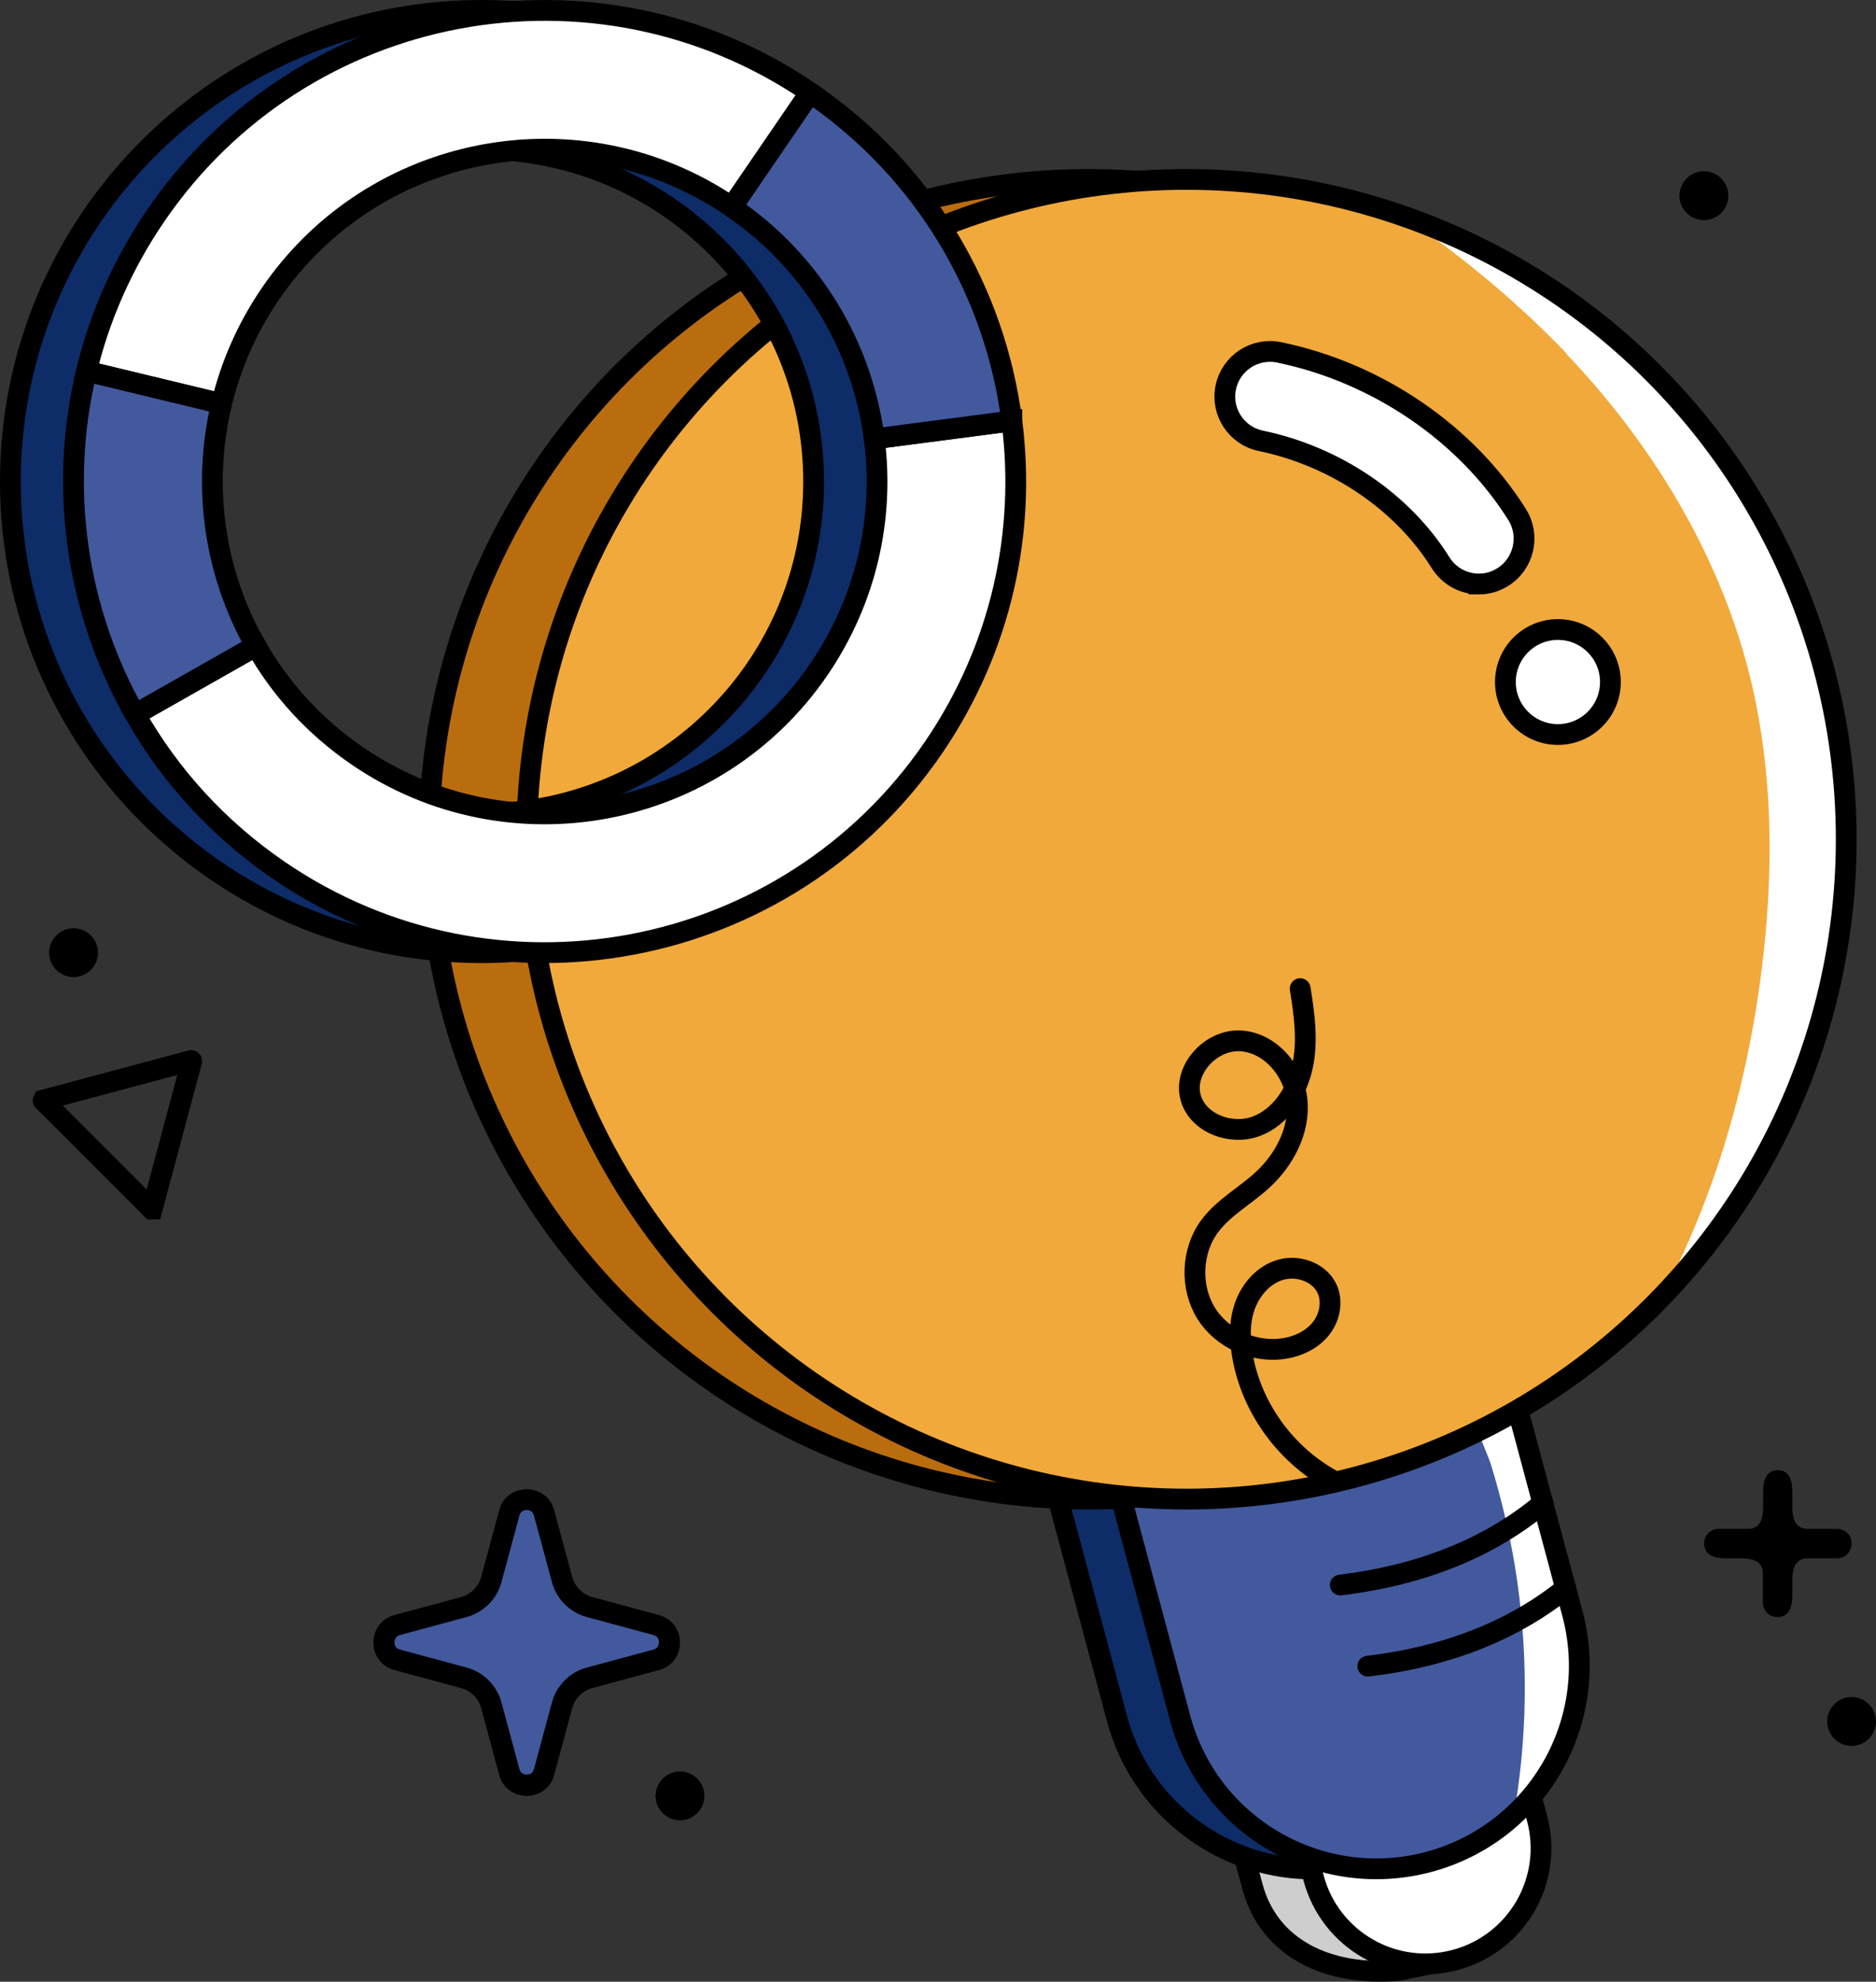 <?xml version="1.0" encoding="UTF-8"?>
<svg id="Layer_2" data-name="Layer 2" xmlns="http://www.w3.org/2000/svg" xmlns:xlink="http://www.w3.org/1999/xlink" viewBox="0 0 66.82 70.58">
  <rect x="0" y="0" width="66.82" height="70.58" fill="#333333" stroke="none"/>
  <defs>
    <style>
      .cls-1, .cls-2, .cls-3, .cls-4, .cls-5, .cls-6, .cls-7, .cls-8 {
        stroke: #000;
        stroke-width: .74px;
      }

      .cls-1, .cls-9 {
        fill: #f1a93b;
      }

      .cls-1, .cls-4, .cls-5, .cls-6, .cls-7 {
        stroke-miterlimit: 10;
      }

      .cls-10, .cls-6 {
        fill: #fff;
      }

      .cls-2, .cls-3, .cls-8 {
        stroke-linecap: round;
        stroke-linejoin: round;
      }

      .cls-2, .cls-7 {
        fill: none;
      }

      .cls-3 {
        fill: #0e2c68;
      }

      .cls-4 {
        fill: #cecece;
      }

      .cls-11 {
        clip-path: url(#clippath-1);
      }

      .cls-5 {
        fill: #ba6d0f;
      }

      .cls-12 {
        clip-path: url(#clippath);
      }

      .cls-8, .cls-13 {
        fill: #42599d;
      }
    </style>
    <clipPath id="clippath">
      <path class="cls-8" d="m41.58,50.42h14.45v8.94c0,3.99-3.24,7.23-7.23,7.23h0c-3.99,0-7.23-3.24-7.23-7.23v-8.94h0Z" transform="translate(-13.48 14.62) rotate(-15)"/>
    </clipPath>
    <clipPath id="clippath-1">
      <circle class="cls-1" cx="42.26" cy="29.89" r="23.5"/>
    </clipPath>
  </defs>
  <g id="Layer_1-2" data-name="Layer 1">
    <g>
      <path class="cls-4" d="m50.97,69.94l-1.18.24c-2.49.21-4.59-.79-5.18-2.99l-.4-1.48c-.27-1.01.33-2.04,1.33-2.31l4.31-1.16c1.01-.27,2.04.33,2.31,1.33l-.13,4.6c.44,1.82-.26,1.09-1.07,1.76Z"/>
      <path class="cls-3" d="m39.32,50.42h14.45v8.94c0,3.99-3.24,7.23-7.23,7.23h0c-3.99,0-7.23-3.24-7.23-7.23v-8.94h0Z" transform="translate(-13.55 14.04) rotate(-15)"/>
      <path class="cls-6" d="m48.67,62.7h4.46c1.04,0,1.89.84,1.89,1.89v1.22c0,2.27-1.84,4.12-4.12,4.12h0c-2.27,0-4.12-1.84-4.12-4.12v-1.22c0-1.04.84-1.89,1.89-1.89Z" transform="translate(-15.43 15.43) rotate(-15)"/>
      <g>
        <path class="cls-13" d="m41.58,50.42h14.45v8.94c0,3.99-3.24,7.23-7.23,7.23h0c-3.99,0-7.23-3.24-7.23-7.23v-8.94h0Z" transform="translate(-13.48 14.62) rotate(-15)"/>
        <g class="cls-12">
          <path class="cls-10" d="m53.89,64.75c.98-1.53,2.38-2.79,3.99-3.62.84-.43,1.82-.82,2.23-1.67.43-.9.05-1.97-.33-2.9-1.07-2.59-2.29-5.36-4.71-6.77-.53-.3-1.15-.54-1.73-.38-1.48.4-.49,1.92-.22,2.8.41,1.34.72,2.71.92,4.1.4,2.8.36,5.66-.14,8.44Z"/>
        </g>
        <path class="cls-2" d="m41.58,50.42h14.45v8.94c0,3.99-3.24,7.23-7.23,7.23h0c-3.99,0-7.23-3.24-7.23-7.23v-8.94h0Z" transform="translate(-13.48 14.62) rotate(-15)"/>
      </g>
      <circle class="cls-5" cx="38.78" cy="29.89" r="23.5"/>
      <g>
        <circle class="cls-9" cx="42.26" cy="29.89" r="23.5"/>
        <g class="cls-11">
          <path class="cls-10" d="m55.78,12.59c3.05,3.2,5.43,7.1,6.52,11.38.87,3.46.89,7.09.44,10.63-.7,5.51-2.58,10.95-5.97,15.35,4.95-3.5,9.96-7.07,13.75-11.79,3.79-4.73,6.26-10.86,5.29-16.84-.64-3.96-2.73-7.56-5.3-10.65-3.43-4.12-7.96-7.57-13.22-8.63-2.2-.44-9.97-.74-9.82,3.02.07,1.67,2.54,2.62,3.69,3.47,1.65,1.22,3.21,2.57,4.63,4.05Z"/>
        </g>
        <circle class="cls-7" cx="42.26" cy="29.89" r="23.5"/>
      </g>
      <path class="cls-3" d="m17.15.37C7.88.37.37,7.88.37,17.15s7.51,16.78,16.78,16.78,16.78-7.51,16.78-16.78S26.41.37,17.15.37Zm0,28.61c-6.54,0-11.83-5.3-11.83-11.83s5.3-11.83,11.83-11.83,11.83,5.3,11.83,11.83-5.3,11.83-11.83,11.83Z"/>
      <path class="cls-6" d="m36.04,14.99l-4.9.64c.36,2.78-.26,5.69-1.96,8.19-3.68,5.4-11.05,6.79-16.44,3.11-1.54-1.05-2.76-2.4-3.62-3.92l-4.3,2.44c1.22,2.16,2.95,4.07,5.13,5.56,7.65,5.22,18.09,3.25,23.31-4.4,2.41-3.54,3.29-7.67,2.78-11.61ZM5.54,7.69c-1.18,1.73-2,3.61-2.46,5.53l4.81,1.16c.33-1.36.9-2.68,1.73-3.9,3.68-5.4,11.05-6.79,16.44-3.11l2.79-4.08C21.2-1.93,10.76.04,5.54,7.69Z"/>
      <path class="cls-8" d="m36.04,14.99l-4.9.64c-.42-3.23-2.16-6.27-5.07-8.25l2.79-4.08c4.12,2.81,6.59,7.12,7.18,11.7Z"/>
      <path class="cls-8" d="m9.11,23l-4.3,2.44c-2.09-3.68-2.73-8.07-1.73-12.22l4.81,1.16c-.7,2.93-.26,6.02,1.22,8.62Z"/>
      <path class="cls-2" d="m47.46,52.72c-1.6-.87-2.8-2.46-3.17-4.25-.13-.64-.17-1.32.04-1.93s.69-1.17,1.33-1.33,1.39.14,1.63.74c.18.45.06,1-.25,1.38s-.78.61-1.26.69c-1.08.19-2.25-.33-2.82-1.25s-.53-2.21.12-3.09c.49-.67,1.26-1.08,1.88-1.65.79-.72,1.34-1.77,1.24-2.83s-.96-2.08-2.03-2.13-2.08,1.08-1.74,2.09c.3.88,1.45,1.28,2.32.95s1.44-1.21,1.64-2.12.07-1.86-.08-2.78"/>
      <path class="cls-6" d="m52.68,20.8c-.54,0-1.06-.27-1.37-.76-1.35-2.17-3.75-3.79-6.4-4.34-.87-.18-1.43-1.03-1.25-1.9.18-.87,1.03-1.43,1.9-1.25,3.5.72,6.67,2.89,8.48,5.78.47.75.24,1.75-.51,2.22-.27.17-.56.25-.85.25Z"/>
      <circle class="cls-6" cx="55.49" cy="24.29" r="1.87"/>
      <g>
        <path class="cls-13" d="m18.76,63.59c-.24,0-.53-.13-.62-.48l-.64-2.37c-.13-.48-.5-.85-.98-.98l-2.37-.64c-.35-.09-.48-.38-.48-.62s.12-.53.48-.62l2.37-.64c.48-.13.85-.5.98-.98l.64-2.37c.09-.35.38-.48.62-.48s.53.13.62.48l.63,2.37c.13.48.5.85.98.98l2.37.64c.35.09.48.38.48.62s-.12.53-.48.62l-2.37.64c-.48.13-.85.5-.98.98l-.63,2.37c-.09.35-.38.48-.62.48Z"/>
        <path d="m18.76,53.78c.1,0,.22.04.26.2l.64,2.37c.16.6.64,1.08,1.24,1.24l2.37.64c.17.04.2.17.2.26s-.04.22-.2.26l-2.37.64c-.6.16-1.08.64-1.24,1.24l-.64,2.37c-.04.17-.17.2-.26.2s-.22-.04-.26-.2l-.64-2.37c-.16-.6-.64-1.08-1.24-1.24l-2.37-.64c-.17-.04-.2-.17-.2-.26s.04-.22.2-.26l2.37-.64c.6-.16,1.08-.64,1.24-1.24l.64-2.37c.04-.17.17-.2.26-.2m0-.74c-.42,0-.85.25-.98.75l-.64,2.37c-.09.35-.37.62-.72.72l-2.37.64c-1,.27-1,1.69,0,1.96l2.37.64c.35.09.62.37.72.72l.64,2.37c.13.5.56.75.98.75s.85-.25.98-.75l.64-2.37c.09-.35.37-.62.72-.72l2.37-.64c1-.27,1-1.69,0-1.96l-2.37-.64c-.35-.09-.62-.37-.72-.72l-.64-2.37c-.13-.5-.56-.75-.98-.75h0Z"/>
      </g>
      <path class="cls-7" d="m6.81,37.77l-5.27,1.41s-.01.02,0,.02l3.86,3.86s.02,0,.02,0l1.41-5.27s0-.02-.02-.02Z"/>
      <path d="m63.32,52.36c.35,0,.52.26.52.77v.55c0,.52.18.77.54.77h1.05c.14,0,.26.05.37.15s.15.23.15.37-.05.27-.15.38c-.1.1-.22.15-.37.15h-1.05c-.36,0-.54.26-.54.77v.55c0,.52-.18.77-.53.77-.15,0-.27-.05-.37-.15s-.15-.23-.15-.37v-1.04c0-.36-.26-.53-.77-.53h-.55c-.52,0-.77-.18-.77-.53,0-.15.05-.27.15-.37s.23-.15.37-.15h1.05c.35,0,.53-.26.53-.77v-.55c0-.52.18-.77.53-.77Z"/>
      <circle cx="24.22" cy="63.96" r=".87"/>
      <circle cx="60.69" cy="6.97" r=".87"/>
      <circle cx="65.95" cy="61.31" r=".87"/>
      <circle cx="2.62" cy="33.93" r=".87"/>
      <path class="cls-2" d="m54.96,53.53c-1.16.98-3.4,2.46-7.22,2.92"/>
      <path class="cls-2" d="m55.77,56.56c-1.2.98-3.41,2.35-7.05,2.78"/>
    </g>
  </g>
</svg>